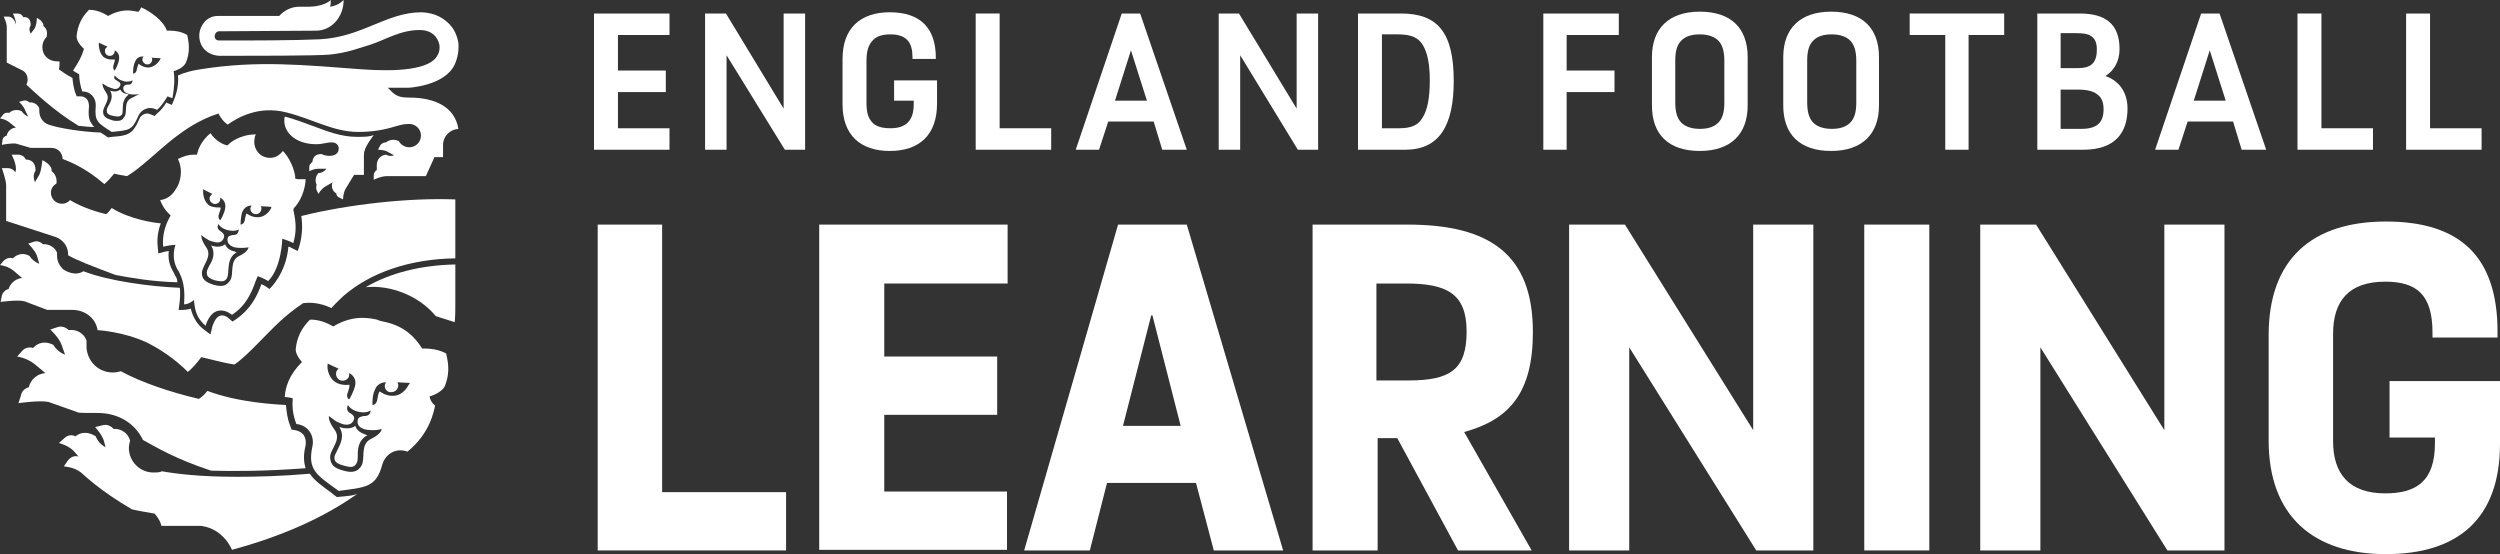 <?xml version="1.0" encoding="UTF-8"?>
<svg id="uuid-d6049659-dac4-4529-bfc7-e0efb897e25c" data-name="Layer_2" xmlns="http://www.w3.org/2000/svg" width="407.4" height="90.3" viewBox="0 0 407.4 90.3">
  <rect x="0" y="0" width="407.4" height="90.3" fill="#333333" stroke="none"/>
  <defs>
    <style>
      .uuid-fc5a3dfc-2f08-469b-b172-0d508986838a {
        fill: #fff;
      }
    </style>
  </defs>
  <g id="uuid-56aa2fda-eefa-42fa-b91e-00f6d540c356" data-name="Layer_1">
    <g>
      <g>
        <path class="uuid-fc5a3dfc-2f08-469b-b172-0d508986838a" d="M109.1,2.2v3.5h-8.4v5.8h7.8v3.5h-7.8v5.9h8.4v3.5h-12.3V2.2h12.3Z"/>
        <path class="uuid-fc5a3dfc-2f08-469b-b172-0d508986838a" d="M118.3,2.2l9.4,15.5V2.2h3.5v22.2h-3.3l-9.5-15.4v15.4h-3.5V2.2h3.4Z"/>
        <path class="uuid-fc5a3dfc-2f08-469b-b172-0d508986838a" d="M141.2,16.7c0,1.7.3,2.5.9,3.2.6.7,1.6,1,3,1,2.5,0,3.8-1.2,3.8-3.9v-.6h-3.2v-3.3h7v3.8c0,5.1-2.9,7.7-7.7,7.7s-7.7-2.6-7.7-7.6v-7.4c0-5,2.9-7.6,7.7-7.6,5.1,0,7.5,2.7,7.5,7.4v.2h-3.8v-.3c0-2.3-.9-3.7-3.6-3.7-1.3,0-2.2.3-2.8.9-.8.8-1.1,1.8-1.1,3.5v6.7h0Z"/>
        <path class="uuid-fc5a3dfc-2f08-469b-b172-0d508986838a" d="M162.9,2.2v18.7h8.4v3.5h-12.3V2.2h3.9Z"/>
        <path class="uuid-fc5a3dfc-2f08-469b-b172-0d508986838a" d="M185.8,2.2l7.6,22.2h-4l-1.4-4.6h-7.4l-1.5,4.6h-3.8l7.5-22.2s3,0,3,0ZM184.3,8.2l-2.6,8.2h5.2l-2.6-8.2h0Z"/>
        <path class="uuid-fc5a3dfc-2f08-469b-b172-0d508986838a" d="M201.9,2.2l9.4,15.5V2.2h3.5v22.2h-3.3l-9.4-15.4v15.4h-3.5V2.2h3.3Z"/>
        <path class="uuid-fc5a3dfc-2f08-469b-b172-0d508986838a" d="M228.3,2.2c6,0,8.6,3.1,8.6,11,0,7.2-2.3,11.2-7.9,11.2h-7.7V2.2h7ZM225.2,20.9h2.8c2,0,3.1-.5,3.8-1.7.8-1.2,1.2-3.2,1.2-6.1,0-2.7-.4-4.5-1.1-5.7-.7-1.2-1.8-1.8-4.1-1.8h-2.6v15.3h0Z"/>
        <path class="uuid-fc5a3dfc-2f08-469b-b172-0d508986838a" d="M263.8,2.2v3.5h-8.5v5.8h7.8v3.5h-7.8v9.4h-3.8V2.2h12.3Z"/>
        <path class="uuid-fc5a3dfc-2f08-469b-b172-0d508986838a" d="M269.2,9.3c0-4.6,2.7-7.4,7.8-7.4s7.8,2.7,7.8,7.4v7.9c0,4.6-2.7,7.4-7.8,7.4s-7.8-2.7-7.8-7.4v-7.9ZM273,16.7c0,1.5.3,2.6,1,3.3.6.6,1.6,1,3,1,1.3,0,2.3-.3,3-1s1-1.7,1-3.3v-6.8c0-1.5-.3-2.6-1-3.3-.6-.6-1.6-1-3-1-1.3,0-2.3.3-3,1s-1,1.7-1,3.3v6.8Z"/>
        <path class="uuid-fc5a3dfc-2f08-469b-b172-0d508986838a" d="M290.6,9.3c0-4.6,2.7-7.4,7.8-7.4s7.8,2.7,7.8,7.4v7.9c0,4.6-2.7,7.4-7.8,7.4s-7.8-2.7-7.8-7.4v-7.9ZM294.5,16.7c0,1.5.3,2.6,1,3.3.6.6,1.6,1,3,1,1.3,0,2.3-.3,3-1s1-1.7,1-3.3v-6.8c0-1.5-.3-2.6-1-3.3-.6-.6-1.6-1-3-1-1.3,0-2.3.3-3,1s-1,1.7-1,3.3v6.8Z"/>
        <path class="uuid-fc5a3dfc-2f08-469b-b172-0d508986838a" d="M326.6,2.2v3.5h-5.8v18.7h-3.8V5.7h-5.8v-3.5h15.4Z"/>
        <path class="uuid-fc5a3dfc-2f08-469b-b172-0d508986838a" d="M338.9,2.2c4.2,0,6.5,1.7,6.5,5.8,0,2-.9,3.5-2.3,4.4,2.1.7,3.6,2.5,3.6,5.3,0,3.9-2,6.7-7.2,6.7h-7.5V2.2h6.9ZM335.8,11.1h2.8c2,0,3.1-.7,3.1-3,0-1-.2-1.7-.9-2.2-.6-.4-1.3-.5-2.6-.5h-2.4v5.7ZM335.8,21h3.4c2.5,0,3.6-1,3.6-3.2,0-1.1-.3-1.9-1-2.4-.6-.5-1.6-.8-3.2-.8h-2.8v6.4Z"/>
        <path class="uuid-fc5a3dfc-2f08-469b-b172-0d508986838a" d="M361.7,2.2l7.6,22.2h-4l-1.4-4.6h-7.4l-1.5,4.6h-3.8l7.5-22.2s3,0,3,0ZM360.1,8.2l-2.6,8.2h5.2l-2.6-8.2h0Z"/>
        <path class="uuid-fc5a3dfc-2f08-469b-b172-0d508986838a" d="M378.3,2.2v18.7h8.4v3.5h-12.3V2.2h3.9Z"/>
        <path class="uuid-fc5a3dfc-2f08-469b-b172-0d508986838a" d="M396,2.2v18.7h8.4v3.5h-12.3V2.2h3.9Z"/>
      </g>
      <g>
        <path class="uuid-fc5a3dfc-2f08-469b-b172-0d508986838a" d="M58.4,22.3h-.3c-2.5,0-4.8-.9-7.2-1.8-1.4-.5-2.9-1.1-4.5-1.5-.5,2.4,1.7,4.5,5.1,4.5,1.2,0,1.6-.3,2.6-.3.6,0,1.1.4,1.1,1,0,.7-.5,1.2-1.5,1.2-.4,0-1-.1-1.3-.3-1.1,0-1.4.6-1.5,1.3-.3.2-.5.5-.5.8v.7s.7-.4,1.5-.4h1.3c-.3.4-.8.7-1.3.7-.5.5-.6,1.3-.3,1.9-.1.3-.1.6,0,.9l.3.6s.4-.8,1.1-1.2c.4-.2,1.2-.7,1.2-.7-.3.7,0,1.5.6,1.8,0,.3.2.6.5.7l.6.3s0-1,.4-1.7,1.4-2.3,1.4-2.3h1.6v-3.2c0-1,.6-1.9,1.6-3.3-.7.3-1.6.3-2.5.3Z"/>
        <path class="uuid-fc5a3dfc-2f08-469b-b172-0d508986838a" d="M66.7,15.9c-1.1,0-1.9-.1-2.7-.8l-.8-.8h3.4s5.9-.3,7.5-3.8c.5-1.1.7-2.3.6-3.5-.2-1.2-.7-2.3-1.5-3.1-.9-.9-2.2-1.8-4.5-1.9-5.7,0-9.6,4-16.5,4.4-4.3.2-11,.2-16.5.2-.5,0-.8-.4-.7-.8,0-.3.3-.7.7-.7l15.8-.1c2.5,0,4.5-2.2,4.5-5-.7.7-1.5,1-2.2,1.1.1-.4.1-.7.1-1.1-.9.9-2.8,1.1-3.6,1.1h-1.6c-1.2,0-2.4.6-3.2,1.5h-10c-2,0-2.9,1.8-3,2.8-.2,1.6.7,3.5,3.2,3.7,4.7,0,15.8,0,18-.2,3-.3,4.9-1.1,6.6-1.6,2.3-.7,5-2.5,8.3-2.4,2.4.1,2.9,1.9,3,2.4.1.6,0,1.2-.3,1.7-1.2,2.4-6.7,2.7-12.3,2.3-9.5-.7-17-1.5-26.4,0-1.3.2-2.5.5-3.6,1,.1,1,0,2.4-.7,4.1l-.3.7-.7-.3c-.1,0-.1-.1-.2-.1-.4.7-.9,1.3-1.5,1.8l-.4.4-.5-.2c-.2-.1-.5-.2-.7-.2-.6,0-1.1.4-1.3.9-1.1,2.6-2,2.7-4.4,2.9-.2,0-.7.1-.7.1,0,0-1-.7-1.2-.8-3-.1-6.8-.7-8.5-1.3-.9-.3-1.5-1.2-1.5-2.2v-.4c-.2-.7-1-1.1-1.6-1-.3-.3-.7-.4-1-.3l-.7.2s.8.7,1,1.4l.5,1c-.5-.2-.8-.5-1.1-.9-.7-.3-1.5-.2-2,.3-.4-.1-.8,0-1,.3l-.5.6s.9.1,1.6.7l1,.8c-.7,0-1.4.6-1.5,1.3-.4.1-.7.4-.7.8l-.1.7s1.5-.3,2.3-.2l2.4.7h3.4c1,0,1.8.8,1.8,1.8,1.3.5,3.8,1.5,6.8,4.1.6-.5,1.1-1.1,1.6-1.7.8.2,1.6.3,2.1.4,2.1-1.2,5.2-4.3,7.8-6.3,1.7-1.3,4-2.9,7.1-3.9.4.8.9,1.4,1.5,1.8,1.7-1.2,5.1-3.1,9.5-2s7.7,3.2,11.8,3.2c2.1,0,4.1-.3,6-.9.8-.2,1.2-.4,2.3-.4,1,0,1.9.8,1.9,1.9,0,1-.8,1.9-1.9,1.9-.7,0-1.4-.4-1.7-1-.8-.4-1.6-.2-2.1.2-.4,0-.8.2-1,.6l-.3.6s1,0,1.5.3l1.1.6c-.2.1-.4.1-.6.1-.3,0-.5-.1-.7-.2-.9.1-1.5.8-1.5,1.7v.8c-.3.2-.5.5-.5.9v.7s1.1-.6,2.2-.6h6.3l1.4-3.1h1.4v-2c0-1.4,1.1-2.5,2.5-2.6-.6-3.7-4-5.1-8-5.1Z"/>
        <path class="uuid-fc5a3dfc-2f08-469b-b172-0d508986838a" d="M28.3,11.6c1-.3,1.7-.8,2-1.4.6-1.5.6-2.9.2-4.5-1-.6-2.1-.7-2.7-.7h-.6c-.6-1.7-2.8-3.2-4.2-3.8,0,0-.1.3-.4.7h-.2c-.6-.1-1.1-.2-1.6-.2-1.2,0-2.3.4-3.2.9,0,0-1.4-1-3-1h-.1c-1.2,1.2-1.8,2.5-2,4.1-.1.7.3,1.4,1.1,2.2h.1c-.4,1.4-1,2.4-1.8,3.6.3.2.6.4,1,.6,0,.9.2,1.9.5,2.8h0c1.5,0,2.3,1.2,2.2,2.4-.2,2.5.3,2.7,2.6,4.2,2.8-.3,3.3-.2,4.3-2.5.3-.8,1.1-1.4,2-1.4.3,0,.7.1,1.1.3.7-.6,1.2-1.4,1.7-2.2.3.1.5.2.8.3.3-1.6.4-3.2.2-4.4ZM16.1,7.2v-.2h.1l1.3.6c-.1.1-.2.2-.3.3-.2.4-.1.9.3,1.1.1.1.3.1.4.1.3,0,.5-.1.7-.4.1-.2.1-.3.1-.5h0s.9.4.7,1.5c-.1.8-.7,1.8-.7,1.8,0,0-.4-.2-.2-.9.3-.9.2-.9.2-.9h-.4c-.3,0-.8,0-1.2-.3h-.1c-.9-.7-.9-2.1-.9-2.2ZM21.4,16c-1.3.6-.6,2.2-1.1,3-.3.5-.6.7-1.2.7-.2,0-.5,0-.8-.1-1-.3-1.5-.6-1.5-1.4,0-.9,1.3-2,.5-3.1-.7-1-.6-1.5-.6-1.5,0,0,.3.2.8.5.1,0,.4.2.8.3.1,0,.3.1.4.1.4,0,.7-.1.9-.6.1-.3-.1-.5-.3-.6-.1-.1-.5-.3-.6-.4-.2-.3,0-.6,0-.6,0,0,.5.7,1.4.9.2.1.4.1.6.1.6,0,.9-.2.9-.2,0,0,0,.4-.3.6-.1.1-.5.1-.6.1-.2,0-.5.1-.6.4-.1.7.4,1,.9,1.1.3.1.6.1.8.1h.1c.6,0,.9-.1.9-.1,0,0-.3.1-1.4.7ZM26.2,9.5h0c-.1.2-.7,1.4-2,1.5h-.1c-.8,0-1.5-.6-1.5-.6h0s-.1,0-.3.9c-.1.7-.6.7-.6.7h0s-.1-1.1.3-1.9c.3-.9,1.1-.9,1.3-.9h.1c-.1.1-.2.3-.2.5,0,.4.4.8.8.8h0c.5,0,.8-.4.8-.8,0-.1,0-.2-.1-.3l1.5.1h0Z"/>
        <path class="uuid-fc5a3dfc-2f08-469b-b172-0d508986838a" d="M16.2,67.3h0c3.2.1,5.8,1.7,7.1,4.4,2,1.1,5.3,3.1,11.1,5,3.7.1,8.8.1,15.4-.4-.3-1-.4-2.1,0-3.7.1-.6,0-1.2-.3-1.7-.3-.4-.8-.7-1.4-.8l-.6-.1-.2-.6c-.5-1.2-.6-2.4-.7-3.4-1.7-.1-7.8-.4-12.8-2.3-.6.8-1.2,1.2-1.4,1.3-4.7-1.1-9.4-2.7-12.7-4.5-.4.1-.8.2-1.3.2-2.3,0-4.1-1.7-4.3-4v-1.2c-.4-1.2-1.7-1.9-2.9-1.7-.5-.5-1.2-.7-1.8-.5l-1.2.4s1.4,1.3,1.8,2.4l.6,1.7c-.8-.3-1.5-.9-1.9-1.6-1.2-.6-2.4-.5-3.3.5-.7-.2-1.4,0-1.8.5l-.8.9s1.5.2,2.8,1.2l1.8,1.5c-1.3.1-2.4,1-2.7,2.3-.7.2-1.2.7-1.3,1.4l-.4,1.2s3.5-.5,4.9-.2l4.8,1.7c-.1.1,1.9.1,3.5.1Z"/>
        <path class="uuid-fc5a3dfc-2f08-469b-b172-0d508986838a" d="M57.9,69.4c-.5.4-1.3.5-2.2.3-.1,0-.2-.1-.4-.1.9,1.4.2,2.7-.3,3.7-.2.5-.5.9-.5,1.2,0,.6.1,1,1.6,1.4,1.4.4,1.7.1,2-.4.2-.3.2-.8.2-1.3,0-1.1.1-2.5,1.6-3.3-.1,0-.2,0-.4-.1-.8-.3-1.4-.7-1.6-1.4Z"/>
        <path class="uuid-fc5a3dfc-2f08-469b-b172-0d508986838a" d="M72.5,62.9c.7-1.8.7-3.3.2-5.3-1.6-.9-3.6-.8-3.9-.8-1.2-1.9-2.9-3.6-5.9-4.3h0c-.1,0-1.4-.3-1.4-.4-3-.7-5.2-.1-7.2,1.1-.2-.1-1.9-1.2-3.8-1.1-1.4,1.4-2.1,2.9-2.3,4.7-.1.6.4,1.5,1,2.2-2.1,2.1-2.7,4.1-2.8,5.7.6,0,1.2.2,1.3.2-.1,1.3,0,2.7.6,4.2,2,.2,3,2,2.6,3.7-.8,3.8.7,4.6,4.3,7.2,4.3-.6,6.1-.5,7.1-4.3.5-1.7,2.2-2.8,4.1-2.1,3.7-3,4.3-6.6,4.5-7.5h0c-.5-.4-.8-.9-.9-1.5,1.1-.3,2.2-1,2.5-1.7ZM54.7,62.3c-1.4-.9-1.4-2.7-1.3-2.9v-.2l.1.1,1.7.8c-.1.1-.3.2-.3.3-.3.5-.1,1.2.4,1.5s1.2.1,1.5-.4c.1-.2.1-.4.1-.7h0s1.2.5,1,1.9c-.2,1.1-1,2.4-1,2.4,0,0-.6-.3-.2-1.2.4-1.2.2-1.2.2-1.2,0,0-1.2.2-2.2-.4h0ZM60.5,71.5c-1.9.9-.9,3.2-1.6,4.4-.6,1-1.5,1.2-2.9.8-1.5-.4-2.1-.9-2.2-2.1-.1-1.4,2-2.9.7-4.6-1.1-1.5-.9-2.2-.9-2.2,0,0,.4.3,1.1.8.1.1.6.3,1.1.5.7.2,1.6.2,1.9-.8.1-.4-.2-.7-.5-.9-.2-.1-.4-.2-.5-.4-.3-.4,0-1,0-1,0,0,.4.8,1.7,1.1,1.3.3,2-.2,2-.2,0,0,0,.6-.5.8-.2.1-.5.1-.7.1-.4.1-.8.2-.9.6-.2,1,.5,1.4,1.3,1.6.5.1,1.1.1,1.2.1.9,0,1.4-.2,1.4-.2,0,0,0,.8-1.7,1.6ZM66.7,62.6l-.1.1c-.1.2-.9,1.8-2.6,1.8h-.1c-1.1,0-2-.7-2-.7,0,0-.2-.1-.4,1.2-.1,1-.8,1-.8,1,0,0-.1-1.5.4-2.5.5-1.3,1.8-1.2,1.8-1.2h0c-.1.2-.2.4-.2.6,0,.6.5,1.1,1.1,1,.6,0,1.1-.5,1.1-1.1,0-.2-.1-.3-.1-.5l1.9.1h.1l-.1.2Z"/>
        <path class="uuid-fc5a3dfc-2f08-469b-b172-0d508986838a" d="M19.6,14.6c-.4.3-.9.4-1.5.2-.1,0-.2,0-.2-.1.6.9.2,1.8-.2,2.5-.2.3-.3.6-.3.8,0,.4.1.7,1.1.9,1,.2,1.2,0,1.4-.3.1-.2.1-.5.1-.9,0-.7.1-1.7,1-2.3-.1,0-.2,0-.2-.1-.6,0-1-.3-1.2-.7Z"/>
        <path class="uuid-fc5a3dfc-2f08-469b-b172-0d508986838a" d="M59.6,46.8c3.9-.4,8.6,1.3,11.4,4.7.8.3,1.9.6,3.1,1,.1-1,.1-1.9.1-2.9v-6.5c-5.6.1-10.7,1.4-14.6,3.7Z"/>
        <path class="uuid-fc5a3dfc-2f08-469b-b172-0d508986838a" d="M36.7,39.8c-.5.4-1.2.5-2,.3-.1,0-.2-.1-.3-.1.8,1.3.2,2.5-.3,3.3-.2.4-.4.8-.4,1.1,0,.5.1.9,1.4,1.3,1.3.3,1.6.1,1.9-.4.1-.2.2-.7.2-1.2.1-1,.1-2.3,1.4-3-.1,0-.2,0-.3-.1-.9-.2-1.4-.6-1.6-1.2Z"/>
        <path class="uuid-fc5a3dfc-2f08-469b-b172-0d508986838a" d="M47.9,33.9l.2-.2c1.3-1.5,1.7-3.6,1.7-4.5h-1.3l-.4-.1v-.4s-.3-2.3-2-4.1c-.6.8-1.6,1.4-2.9,1-1.3-.4-2-1.8-1.7-3.1,0-.2.1-.4.2-.6-2.7,0-4.4,1.5-4.4,1.6l-.3.2-.3-.1c-.1,0-1.6-.6-2.4-1.9-.6.5-1.7,1.6-2.1,3.1l-.1.4h-.4c-1,0-1.6.2-2.7.7.9,1.9.4,3.9-.4,5-.6,1-1.5,1.6-2.5,1.7.5,1.4,1.4,2.2,1.4,2.2l.3.3-.2.4c-1.1,2-1.1,3.8-1,4.7,1.2-.3,2-.3,2-.3,0,0-.9,2.2.5,4.3.1.1.1.2.2.4.8,1.6.8,3.4.7,5,.8,0,1.6-.7,1.6-.7l.1.8c.2,1.5.7,2.4,1.8,3.4.3-1,1-2.5,2.5-2.5.8,0,1.4.4,1.8.7,2.3-1.5,3.2-3.6,3.9-5.6l.3-.7s1.1.4,1.7.8c2.2-2.2,2.3-6.9,2.3-6.9,0,0,1,.3,1.8.7.5-1.8.5-3.2,0-5.4l.1-.3ZM33.1,31v-.2l.1.1,1.4.7c-.1.1-.2.2-.3.3-.3.4-.1,1,.3,1.2.4.3,1,.1,1.2-.3.1-.2.1-.4.1-.6h0s1,.5.8,1.7c-.1.9-.8,2-.8,2,0,0-.5-.3-.2-1.1.4-1,.2-1,.2-1,0,0-1,.1-1.8-.3l-.1-.1c-1-.8-.9-2.3-.9-2.4ZM39,41.7c-1.7.8-.8,3-1.5,4-.6.9-1.3,1.1-2.7.7-1.3-.4-1.9-.9-1.9-1.9,0-1.2,1.8-2.7.7-4.2-.9-1.3-.8-2-.8-2,0,0,.3.3,1,.7.1.1.5.3,1,.4.7.2,1.4.2,1.7-.7.1-.4-.1-.7-.4-.9-.1-.1-.3-.2-.5-.4-.3-.4,0-.9,0-.9,0,0,.3.7,1.5,1s1.8-.1,1.8-.1c0,0,0,.6-.4.8-.2.1-.4.1-.6.1-.3.1-.7.1-.8.5-.2.9.5,1.3,1.1,1.5.5.1,1,.1,1.1.1.8,0,1.2-.1,1.2-.1,0,0,0,.7-1.5,1.4ZM44.2,33.8v.1c-.1.2-.8,1.5-2.2,1.5h-.1c-.9,0-1.7-.6-1.7-.6,0,0-.1-.1-.3,1-.1.8-.7.8-.7.8,0,0,0-1.3.3-2.1.5-1.1,1.5-1,1.5-1h0c-.1.2-.2.3-.2.5,0,.5.4.9.9.9s.9-.4.9-.9c0-.1,0-.3-.1-.4l1.6.1h.1v.1Z"/>
        <path class="uuid-fc5a3dfc-2f08-469b-b172-0d508986838a" d="M74.2,42.1v-9.6c-7.5-.3-17.5.8-25.1,2.7.5,3.3-.6,5.7-.6,5.7l-1-.5c-.2-.1-.3-.2-.5-.2-.4,4.5-3.1,6.9-3.1,6.9,0,0-.6-.5-1.3-.8-.7,2-1.8,4.1-4.1,5.7l-.6.4-.6-.5c-.2-.2-.6-.5-1.1-.5-.9,0-1.3,1-1.6,1.8l-.3,1.3s-.3-.2-1.2-.9-1.7-1.9-2-3.3c-1,.3-2,.2-2,.2,0,0,.4-2.2.2-3.6-4.8-.2-11.6-1.1-15.7-2.7-1.4.9-3-.1-3.3-.3-.6-.6-1-1.3-1-2.2v-.5c-.3-.9-1.4-1.5-2.3-1.4-.4-.4-1-.6-1.5-.4l-.9.3s1.1,1.1,1.4,1.9l.4,1.4c-.7-.3-1.2-.7-1.6-1.3-.9-.5-1.9-.4-2.7.4-.5-.2-1.1,0-1.5.4L0,43.2s1.2.1,2.2.9l1.4,1.2c-1,.1-1.9.8-2.2,1.8-.5.1-1,.6-1.1,1.1l-.2,1s2.8-.4,3.9-.1l3.7,1.4h4.1c2,0,3.8,1.3,4.1,3.3,0,0,4.1.2,8,2,2,1,4.4,2.5,6.7,4.8.8-.6,1.6-1.6,2.2-2.4,2.8.7,4.1,1,5.4,1.2,2.1-1.4,5-4.8,7.5-7.1,1-.9,2.2-1.9,3.7-2.9.8-.1,2.5-.2,4.6.8.6-.7,2-2,2-2,4.4-3.8,10.8-6,18.2-6.1Z"/>
        <path class="uuid-fc5a3dfc-2f08-469b-b172-0d508986838a" d="M14.9,20.1c-.5-.7-.5-1.6-.4-2.8,0-.4-.1-.9-.4-1.2-.3-.3-.6-.4-1.1-.4h-.5l-.2-.5c-.3-.8-.4-1.6-.5-2.5-1.1-.6-1.5-.9-2.2-1.4.1-.4.1-.8.1-1.3h-.4c-1.4,0-2.4-1-2.4-2.3,0-.7.3-1.3.7-1.7.3-1.3-.5-1.7-.5-1.7,0-.4-.2-.7-.5-1,0,0-.4-.3-.6-.4,0,0,0,1.2-.4,1.8-.4.5-.6.8-.6.8-.1-.2-.2-.5-.2-.7,0-.3.1-.5.2-.7,0-1-.5-1.4-1.2-1.3-.2-.4-.5-.6-1-.6h-.7s.5,1,.5,1.7v.1c-.2-.8-.7-1.3-1.3-1.3h-.7s.5,1,.5,1.7v5.8c.8.4,2.2,1.1,2.6,1.3.5.3.8.8.8,1.5,0,.3-.1.6-.2.8,1.1,1,4.5,4.3,8.5,6.7.9.1,1.8.2,2.6.2-.2-.1-.4-.4-.5-.6Z"/>
        <path class="uuid-fc5a3dfc-2f08-469b-b172-0d508986838a" d="M28.6,45c-.1-.1-.1-.2-.2-.4-.5-.9-1.1-1.9-.9-3.7-.2,0-.4.1-.6.1l-1.1.3-.1-1.1c-.1-.8-.1-2.2.5-3.8-1.1-.1-4.9-.6-8-2.5-.4.5-.5.7-.9,1-2.5-.6-4.4-1.4-5.9-2.3-.3.4-.8.6-1.3.6-1,0-1.8-.8-1.8-1.8,0-.7.4-1.2.9-1.5.2-1.4-.8-2-.8-2,.1-.5-.3-1-.7-1.3,0,0-.5-.4-.8-.5,0,0-.1,1.5-.5,2.4-.5.8-.7,1.2-.7,1.2-.1-.3-.2-.6-.2-.9,0-.4.1-.7.3-1,0-1.3-.7-1.8-1.6-1.8-.2-.5-.7-.8-1.3-.8h-1s.7,1.3.7,2.3c0,.1,0,.3-.1.6-.2-.4-.7-.7-1.2-.7H.3s.7,1.9.7,2.8v5.8l8,2.6c1.2.4,2.1,1.5,2.1,2.8v.2c1.4.8,3.7,1.7,7.7,3.2,2.6.5,6.1,1.1,10.1,1.2,0-.4-.1-.7-.3-1Z"/>
        <path class="uuid-fc5a3dfc-2f08-469b-b172-0d508986838a" d="M56,80.9c-.2,0-1.1.1-1.1.1,0,0-.7-.5-.9-.7-1.5-1.1-2.8-2-3.5-3.1-4.7.4-8.6.5-11.9.5-6.1,0-10-.5-12.2-.9-.4.2-.9.2-1.4.2-2.2,0-4-1.8-4-4,0-.4.1-.8.2-1.2-.3-1.2-1.5-2-2.7-1.9-.4-.5-1.1-.8-1.8-.6l-1.2.3s1.3,1.4,1.5,2.5l.2.8c-.7-.4-1.3-1-1.6-1.8-1.1-.7-2.3-.8-3.3,0-.6-.3-1.3-.2-1.8.3l-.9.8s1.7.4,2.6,1.5c.1.1.3.4.6.7-.7-.2-1.3.1-1.7.6l-.7,1s1.7.1,2.8,1c.6.5,3,2.9,8.3,6,.8.2,2.5.5,3.7.7.6.7,1,1.4,1.1,2h6.5c3.7.5,5,3.9,5,3.9,8.1-2.2,14.9-5.2,20.4-9.1-.8.3-1.5.3-2.2.4Z"/>
      </g>
    </g>
    <g>
      <path class="uuid-fc5a3dfc-2f08-469b-b172-0d508986838a" d="M107.9,36.6v43.6h20.2v9.5h-30.7v-53.1h10.5Z"/>
      <path class="uuid-fc5a3dfc-2f08-469b-b172-0d508986838a" d="M164.2,36.6v9.6h-20.1v11.9h18.4v9.5h-18.4v12.5h20v9.5h-30.6v-53h30.7Z"/>
      <path class="uuid-fc5a3dfc-2f08-469b-b172-0d508986838a" d="M193.4,36.6l15.7,53.1h-11.3l-2.9-11h-14.5l-2.8,11h-10.7l15.3-53.1h11.2ZM183,69.4h9.4l-4.6-18h-.2l-4.6,18Z"/>
      <path class="uuid-fc5a3dfc-2f08-469b-b172-0d508986838a" d="M229.4,36.6c13.4,0,20.4,4.9,20.4,17.5,0,10-3.9,14.3-11.2,16.3l11,19.3h-12l-9.9-18.3h-3.2v18.3h-10.6v-53.1h15.5ZM224.4,62h5.1c6.9,0,9.5-1.8,9.5-8s-3.3-7.8-9.9-7.8h-4.8v15.8h.1Z"/>
      <path class="uuid-fc5a3dfc-2f08-469b-b172-0d508986838a" d="M264.8,36.6l20.9,33.5v-33.5h9.8v53.1h-9.3l-20.7-33.1v33.1h-9.8v-53.1h9.1Z"/>
      <path class="uuid-fc5a3dfc-2f08-469b-b172-0d508986838a" d="M314.4,36.6v53.1h-10.6v-53.1h10.6Z"/>
      <path class="uuid-fc5a3dfc-2f08-469b-b172-0d508986838a" d="M331.8,36.6l20.9,33.5v-33.5h9.8v53.1h-9.3l-20.7-33.1v33.1h-9.8v-53.1h9.1Z"/>
      <path class="uuid-fc5a3dfc-2f08-469b-b172-0d508986838a" d="M380.2,71.9c0,5.3,2.6,8.5,8.5,8.5,5.1,0,8.1-2,8.1-8.2v-.9h-7.4v-9.2h18v10.2c0,12.2-6.8,18-18.6,18s-19.1-6.2-19.1-18.5v-17.2c0-12.3,7-18.5,19.1-18.5s18.2,5.7,18.2,18v.9h-10.6v-.8c0-6.2-2.6-8.3-7.7-8.3-6,0-8.5,3.2-8.5,8.5v17.5Z"/>
    </g>
  </g>
</svg>
